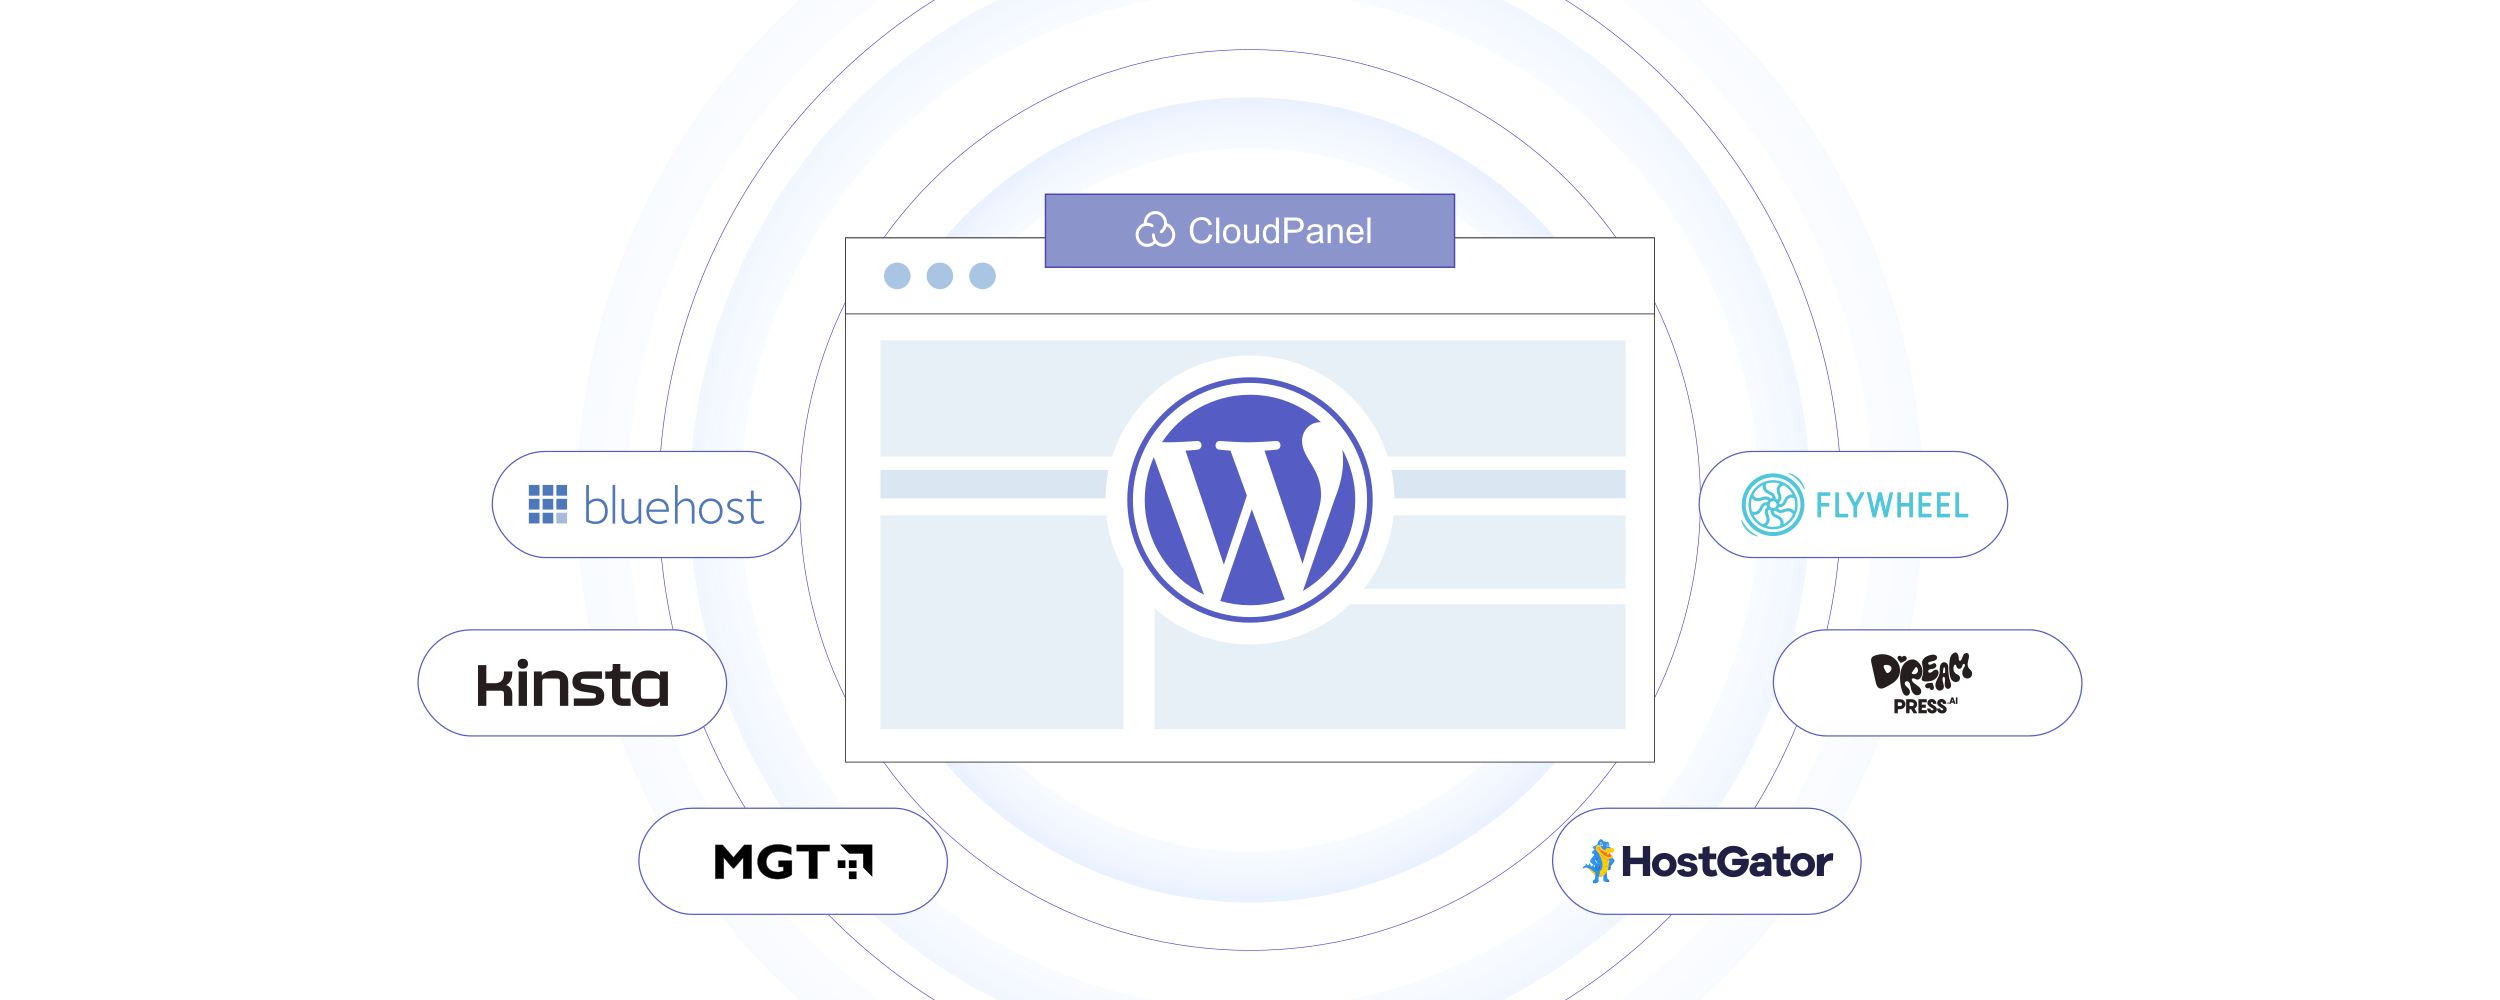 <?xml version="1.0" encoding="UTF-8"?><svg id="Layer_1" xmlns="http://www.w3.org/2000/svg" xmlns:xlink="http://www.w3.org/1999/xlink" viewBox="0 0 1000 400"><defs><clipPath id="clippath"><rect x="0" y="0" width="1000" height="400" fill="none" stroke-width="0"/></clipPath><radialGradient id="radial-gradient" cx="500" cy="200" fx="500" fy="200" r="269.23" gradientUnits="userSpaceOnUse"><stop offset="0" stop-color="#cbe0fb" stop-opacity="0"/><stop offset=".373" stop-color="#cadffb" stop-opacity=".007"/><stop offset=".507" stop-color="#c7ddfb" stop-opacity=".034"/><stop offset=".603" stop-color="#c3dafb" stop-opacity=".081"/><stop offset=".68" stop-color="#bdd6fb" stop-opacity=".147"/><stop offset=".747" stop-color="#b5d1fb" stop-opacity=".234"/><stop offset=".806" stop-color="#abcafc" stop-opacity=".341"/><stop offset=".859" stop-color="#a0c2fc" stop-opacity=".469"/><stop offset=".908" stop-color="#92b8fc" stop-opacity=".617"/><stop offset=".953" stop-color="#83adfd" stop-opacity=".787"/><stop offset=".993" stop-color="#72a2fd" stop-opacity=".968"/><stop offset="1" stop-color="#70a0fe"/></radialGradient><radialGradient id="radial-gradient-2" r="224.135" xlink:href="#radial-gradient"/><radialGradient id="radial-gradient-3" cx="500" cy="200" fx="500" fy="200" r="161.001" xlink:href="#radial-gradient"/></defs><rect width="1000" height="400" fill="#fff" stroke-width="0"/><g clip-path="url(#clippath)"><rect x=".192" y="-.084" width="1000" height="400" fill="#fff" stroke-width="0"/><circle cx="500" cy="200" r="259.084" fill="#fff" opacity=".05" stroke="url(#radial-gradient)" stroke-miterlimit="10" stroke-width="20.293"/><circle cx="500" cy="200" r="236.536" fill="#fff" stroke="#513cce" stroke-miterlimit="10" stroke-width=".25"/><circle cx="500" cy="200" r="213.988" fill="#fff" opacity=".1" stroke="url(#radial-gradient-2)" stroke-miterlimit="10" stroke-width="20.293"/><circle cx="500" cy="200" r="180.166" fill="#fff" stroke="#513cce" stroke-miterlimit="10" stroke-width=".25"/><circle cx="500" cy="200" r="150.855" fill="#fff" opacity=".15" stroke="url(#radial-gradient-3)" stroke-miterlimit="10" stroke-width="20.293"/></g><rect x="338.192" y="95.16" width="323.617" height="209.68" fill="#fff" stroke="#333" stroke-miterlimit="10" stroke-width=".35"/><rect x="338.192" y="95.16" width="323.617" height="30.399" fill="#fff" stroke="#333" stroke-miterlimit="10" stroke-width=".35"/><rect x="352.172" y="206.139" width="97.151" height="85.514" fill="#5488c6" opacity=".14" stroke-width="0"/><rect x="461.84" y="206.139" width="188.429" height="29.319" fill="#5488c6" opacity=".14" stroke-width="0"/><rect x="461.84" y="241.698" width="188.429" height="49.955" rx=".148" ry=".148" fill="#5488c6" opacity=".14" stroke-width="0"/><rect x="352.172" y="187.962" width="298.097" height="11.39" fill="#5488c6" opacity=".21" stroke-width="0"/><rect x="352.172" y="136.156" width="298.097" height="46.435" fill="#5488c6" opacity=".14" stroke-width="0"/><g opacity=".64"><circle cx="358.901" cy="110.359" r="5.33" fill="#5488c6" opacity=".77" stroke-width="0"/><circle cx="375.955" cy="110.359" r="5.33" fill="#5488c6" opacity=".77" stroke-width="0"/><circle cx="393.01" cy="110.359" r="5.33" fill="#5488c6" opacity=".77" stroke-width="0"/></g><path d="M557.805,199.994c0,31.879-25.944,57.811-57.811,57.811s-57.799-25.932-57.799-57.811,25.932-57.799,57.799-57.799,57.811,25.932,57.811,57.799Z" fill="#fff" stroke-width="0"/><path d="M457.892,199.998c0,16.668,9.686,31.07,23.731,37.896l-20.085-55.032c-2.408,5.392-3.651,11.231-3.646,17.136ZM528.424,197.874c0-5.204-1.869-8.808-3.472-11.613-2.134-3.468-4.135-6.406-4.135-9.874,0-3.871,2.936-7.474,7.071-7.474.187,0,.364.023.546.034-7.491-6.862-17.472-11.053-28.433-11.053-14.71,0-27.653,7.547-35.181,18.979.987.03,1.919.05,2.71.05,4.404,0,11.222-.534,11.222-.534,2.27-.134,2.537,3.2.27,3.468,0,0-2.281.268-4.819.401l15.333,45.609,9.215-27.636-6.56-17.974c-2.267-.133-4.416-.401-4.416-.401-2.269-.133-2.003-3.602.266-3.468,0,0,6.955.534,11.092.534,4.403,0,11.222-.534,11.222-.534,2.271-.134,2.538,3.2.27,3.468,0,0-2.287.268-4.82.401l15.216,45.263,4.2-14.035c1.821-5.824,3.206-10.007,3.206-13.612Z" fill="#555dc4" stroke-width="0"/><path d="M500.737,203.681l-12.634,36.71c3.863,1.138,7.869,1.716,11.896,1.716,4.762.001,9.49-.806,13.982-2.387-.117-.184-.217-.378-.3-.58l-12.944-35.459ZM536.945,179.797c.182,1.341.284,2.782.284,4.33,0,4.273-.798,9.076-3.202,15.082l-12.862,37.186c12.518-7.3,20.938-20.862,20.938-36.396.011-7.061-1.763-14.01-5.158-20.202h0Z" fill="#555dc4" stroke-width="0"/><path d="M499.998,150.916c-27.064,0-49.084,22.018-49.084,49.082s22.02,49.085,49.084,49.085,49.086-22.017,49.086-49.085c-.002-27.064-22.024-49.082-49.087-49.082ZM499.998,246.833c-25.823,0-46.833-21.01-46.833-46.835s21.009-46.831,46.833-46.831,46.83,21.009,46.83,46.831c.001,25.825-21.008,46.835-46.83,46.835h0Z" fill="#555dc4" stroke-width="0"/><rect x="196.921" y="180.587" width="123.429" height="42.429" rx="21.214" ry="21.214" fill="#fff" stroke="#555dc4" stroke-miterlimit="10" stroke-width=".5"/><rect x="211.533" y="193.973" width="4.27" height="4.299" fill="#4f78ba" stroke-width="0"/><rect x="217.043" y="193.973" width="4.272" height="4.299" fill="#4f78ba" stroke-width="0"/><rect x="222.554" y="193.973" width="4.272" height="4.299" fill="#4f78ba" stroke-width="0"/><rect x="211.533" y="199.533" width="4.27" height="4.299" fill="#4f78ba" stroke-width="0"/><rect x="217.043" y="199.533" width="4.272" height="4.299" fill="#4f78ba" stroke-width="0"/><rect x="222.554" y="199.533" width="4.272" height="4.299" fill="#4f78ba" stroke-width="0"/><rect x="211.533" y="205.093" width="4.27" height="4.299" fill="#4f78ba" stroke-width="0"/><rect x="217.043" y="205.093" width="4.272" height="4.299" fill="#4f78ba" stroke-width="0"/><rect x="222.554" y="205.093" width="4.272" height="4.299" fill="rgba(79,120,186,.5)" stroke-width="0"/><path d="M235.566,207.986c.907.462,1.792.649,2.579.649,2.011,0,3.88-1.188,3.88-4.147-.011-2.607-1.454-4.103-3.3-4.103-1.257,0-2.393.693-3.158,1.54v6.061ZM235.566,200.627c.82-.726,1.956-1.254,3.257-1.254,2.186,0,4.295,1.496,4.295,5.104,0,3.729-2.372,5.136-4.907,5.136-1.431,0-2.754-.451-3.737-1.023v-14.607h1.093v6.643Z" fill="#4f78ba" stroke-width="0"/><rect x="245.03" y="193.973" width="1.049" height="15.464" fill="#4f78ba" stroke-width="0"/><path d="M249.718,205.577c0,2.354,1.147,2.992,2.295,2.992,1.289,0,2.47-.814,3.388-2.167v-6.864h1.093v9.899h-1.093v-1.914c-.863,1.232-2.24,2.068-3.737,2.068-1.552,0-3.038-.891-3.038-3.905v-6.148h1.093v6.038Z" fill="#4f78ba" stroke-width="0"/><path d="M266.493,203.828c.044-1.727-1.147-3.366-3.18-3.432-1.967-.066-3.519,1.408-3.65,3.432h6.83ZM266.942,208.778c-.852.462-2.076.902-3.508.847-3.3-.11-4.994-2.717-4.885-5.5.12-3.113,2.415-4.807,4.863-4.718,2.645.066,4.448,2.2,4.098,5.324h-7.891c-.011,1.837,1.279,3.795,3.869,3.883,1.147.044,2.208-.297,3.071-.759l.383.924Z" fill="#4f78ba" stroke-width="0"/><path d="M271.073,201.474c.809-1.232,2.109-2.09,3.607-2.09,1.967,0,3.126,1.496,3.126,3.707v6.346h-1.082v-6.115c0-2.145-1.093-2.904-2.273-2.915-1.431-.011-2.71,1.111-3.377,2.233v6.797h-1.093v-15.454h1.093v7.49Z" fill="#4f78ba" stroke-width="0"/><path d="M280.69,204.477c0,2.189,1.268,4.092,3.628,4.092,2.284,0,3.639-1.914,3.639-4.092,0-2.2-1.344-4.07-3.639-4.07-2.35,0-3.628,1.87-3.628,4.07ZM289.05,204.477c0,3.278-2.208,5.114-4.732,5.114-2.83,0-4.732-2.288-4.732-5.114,0-3.003,2.098-5.093,4.732-5.093,2.535,0,4.732,1.892,4.732,5.093Z" fill="#4f78ba" stroke-width="0"/><path d="M291.542,207.733c.82.55,1.738.836,2.623.836,1.027,0,2.306-.429,2.295-1.474,0-.891-.94-1.584-2.448-2.178-1.672-.671-3.136-1.287-3.136-2.871s1.475-2.64,3.41-2.64c1.016,0,1.945.297,2.732.715l-.415.869c-.623-.33-1.399-.583-2.284-.583-1.628,0-2.361.803-2.361,1.639,0,1.067,1.202,1.463,2.721,2.09,2.372.935,2.874,2.002,2.874,2.915,0,1.551-1.443,2.53-3.355,2.53-1.082,0-2.142-.319-3.126-.902l.47-.946Z" fill="#4f78ba" stroke-width="0"/><path d="M304.721,199.539v.935h-3.257v5.412c0,1.595.678,2.629,2.109,2.684.612.033,1.268-.121,1.847-.385l.317.968c-.656.253-1.41.451-2.186.44-1.771,0-3.18-1.089-3.18-3.63v-5.489h-1.76v-.935h1.76v-3.322h1.093v3.322h3.257Z" fill="#4f78ba" stroke-width="0"/><rect x="167.221" y="251.944" width="123.429" height="42.429" rx="21.214" ry="21.214" fill="#fff" stroke="#555dc4" stroke-miterlimit="10" stroke-width=".5"/><g id="Layer_3"><path d="M191.205,282.342h3.331v-6.051h5.939c.74,0,1.11.361,1.11,1.082v4.969h3.331v-4.301c0-1.11-.194-1.984-.583-2.624-.389-.637-1.017-1.106-1.888-1.401.796-.37,1.406-.993,1.832-1.874.426-.878.637-1.947.637-3.205v-.361h-3.331v.637c0,1.387-.304,2.415-.916,3.08s-1.565,1-2.858,1h-3.275v-7.243h-3.329v16.291ZM209.133,267.495c.611,0,1.11-.185,1.499-.555.389-.37.583-.85.583-1.443s-.19-1.073-.569-1.443c-.38-.37-.883-.555-1.513-.555s-1.11.185-1.499.555c-.389.37-.583.85-.583,1.443s.194,1.073.583,1.443c.389.37.888.555,1.499.555M262.724,279.513h-5.273c-.74,0-1.11-.361-1.11-1.082v-5.939c0-.722.37-1.082,1.11-1.082h5.273c.74,0,1.11.361,1.11,1.082v5.939c0,.722-.37,1.082-1.11,1.082M259.365,282.731c1.017,0,1.895-.162,2.638-.485.74-.323,1.415-.836,2.026-1.541v1.637h3.137v-13.765h-3.137v1.637c-.611-.703-1.286-1.216-2.026-1.541-.74-.323-1.619-.485-2.638-.485-2.092,0-3.72.661-4.884,1.984-1.167,1.324-1.748,3.085-1.748,5.287s.583,3.964,1.748,5.287c1.167,1.324,2.795,1.984,4.884,1.984M249.374,282.342h2.858v-2.942h-2.998c-.74,0-1.11-.361-1.11-1.082v-6.801h4.107v-2.942h-4.107v-2.97h-3.052v1.804c0,.778-.37,1.167-1.11,1.167h-1.86v2.942h2.692v6.327c0,1.406.403,2.507,1.206,3.303.806.796,1.928,1.192,3.371,1.192M229.525,282.34h6.55c3.755,0,5.634-1.342,5.634-4.025,0-1.22-.365-2.151-1.096-2.79-.731-.637-1.937-1.078-3.622-1.319l-2.776-.417c-.796-.129-1.314-.265-1.553-.403-.241-.138-.361-.384-.361-.736v-.251c0-.314.084-.541.251-.679s.452-.208.86-.208h7.381v-2.942h-6.105c-1.888,0-3.312.347-4.275,1.04s-1.443,1.726-1.443,3.095c0,1.185.375,2.092,1.125,2.72.75.63,1.975,1.073,3.678,1.333l2.692.389c.574.075.989.148,1.249.223.258.075.436.176.527.304s.138.314.138.555v.276c0,.314-.089.541-.265.679-.176.138-.457.208-.846.208h-7.742v2.947ZM213.567,282.34h3.331v-9.853c0-.722.37-1.082,1.11-1.082h4.856c.74,0,1.11.361,1.11,1.082v9.853h3.331v-9.38c0-1.443-.475-2.6-1.429-3.469-.953-.869-2.317-1.305-4.093-1.305-1.073,0-2.05.176-2.928.527s-1.595.85-2.151,1.499v-1.637h-3.137v13.765h-.002ZM207.463,282.34h3.331v-13.763h-3.331v13.765h0v-.002Z" fill="#261e1e" stroke-width="0"/></g><rect x="255.549" y="323.301" width="123.429" height="42.429" rx="21.214" ry="21.214" fill="#fff" stroke="#555dc4" stroke-miterlimit="10" stroke-width=".5"/><rect x="339.554" y="344.13" width="3.059" height="3.059" stroke-width="0"/><rect x="339.554" y="348.583" width="3.059" height="3.059" stroke-width="0"/><rect x="335.101" y="344.13" width="3.059" height="3.059" stroke-width="0"/><polygon points="348.938 337.807 348.935 337.807 348.935 337.805 336.024 337.805 339.69 341.471 345.276 341.471 345.276 347.055 348.935 350.72 348.935 341.471 348.935 341.468 348.938 341.468 348.938 337.807" stroke-width="0"/><path d="M297.707,337.984h2.922v13.465h-3.356v-8.411l-3.633,4.225h-.513l-3.633-4.225v8.411h-3.357v-13.465h2.922l4.324,4.995,4.324-4.995Z" stroke-width="0"/><path d="M316.463,341.853c-1.718-.829-3.376-1.244-5.035-1.244-3.653,0-4.936,2.251-4.936,4.245,0,2.389,1.876,3.969,4.66,3.969.829,0,1.244-.079,2.231-.474v-1.579h-1.955v-2.468h5.311v5.508c-1.007,1.046-3.495,1.817-5.666,1.817-4.699,0-8.036-2.863-8.036-6.891,0-4.107,3.317-6.93,8.115-6.93,2.014,0,3.969.454,5.311,1.106v2.942Z" stroke-width="0"/><path d="M331.823,340.452h-4.877v10.997h-3.356v-10.997h-4.877v-2.468h13.11v2.468Z" stroke-width="0"/><path d="M297.707,337.984h2.922v13.465h-3.356v-8.411l-3.633,4.225h-.513l-3.633-4.225v8.411h-3.357v-13.465h2.922l4.324,4.995,4.324-4.995Z" fill="none" stroke="#231f20" stroke-width=".169"/><path d="M316.463,341.853c-1.718-.829-3.376-1.244-5.035-1.244-3.653,0-4.936,2.251-4.936,4.245,0,2.389,1.876,3.969,4.66,3.969.829,0,1.244-.079,2.231-.474v-1.579h-1.955v-2.468h5.311v5.508c-1.007,1.046-3.495,1.817-5.666,1.817-4.699,0-8.036-2.863-8.036-6.891,0-4.107,3.317-6.93,8.115-6.93,2.014,0,3.969.454,5.311,1.106v2.942Z" fill="none" stroke="#231f20" stroke-width=".169"/><path d="M331.823,340.452h-4.877v10.997h-3.356v-10.997h-4.877v-2.468h13.11v2.468Z" fill="none" stroke="#231f20" stroke-width=".169"/><rect x="679.65" y="180.587" width="123.429" height="42.429" rx="21.214" ry="21.214" transform="translate(1482.729 403.602) rotate(180)" fill="#fff" stroke="#555dc4" stroke-miterlimit="10" stroke-width=".5"/><path d="M709.236,192.053c-5.427,0-9.836,4.409-9.836,9.836s4.409,9.836,9.836,9.836,9.836-4.409,9.836-9.836-4.394-9.836-9.836-9.836ZM706.6,193.44c.833-.262,1.711-.401,2.636-.401.956,0,1.881.154,2.744.432-.57.385-.971.925-1.187,1.573-.37,1.125.015,2.158.37,3.053l.031.092c.2.54.293,1.218-.216,1.696-.216-.185-.447-.339-.725-.463.077-1.11-.57-2.081-1.804-2.652l-.092-.046c-.817-.37-1.526-.694-1.865-1.357-.385-.74-.17-1.434.092-1.912l.015-.015ZM710.639,201.858c0,.771-.617,1.388-1.388,1.388s-1.388-.617-1.388-1.388.617-1.388,1.388-1.388,1.388.632,1.388,1.388ZM705.089,194.073c-.108.647,0,1.295.308,1.881.555,1.048,1.557,1.511,2.451,1.912l.092.046c.524.231,1.079.647,1.095,1.326-.293.015-.57.092-.833.2-.74-.848-1.896-1.095-3.176-.647l-.108.031c-.833.308-1.557.57-2.297.324-.74-.231-1.11-.817-1.28-1.28.833-1.588,2.128-2.929,3.746-3.793ZM700.788,204.495c-.247-.817-.385-1.696-.385-2.606,0-.879.139-1.742.37-2.544.385.478.894.817,1.48,1.002,1.141.37,2.174,0,3.099-.339l.108-.031c.555-.2,1.264-.293,1.773.231-.17.2-.308.432-.401.678-1.156-.108-2.174.509-2.744,1.742l-.046.092c-.37.786-.694,1.48-1.372,1.819-.694.339-1.388.17-1.835-.031l-.046-.015ZM704.996,209.644c-1.542-.848-2.806-2.143-3.623-3.716.139.015.278.031.416.031.493,0,.956-.108,1.403-.324,1.079-.524,1.542-1.526,1.943-2.39l.046-.092c.247-.524.694-1.095,1.449-1.048.031.262.092.524.185.755-.894.725-1.156,1.881-.663,3.161l.031.108c.308.817.586,1.526.355,2.236-.262.786-.925,1.125-1.449,1.28h-.092ZM711.904,210.323c-.848.262-1.742.416-2.667.416-.941,0-1.865-.154-2.713-.432.57-.385.971-.925,1.187-1.573.37-1.125-.015-2.158-.37-3.053l-.031-.092c-.2-.54-.308-1.233.247-1.727.216.185.447.324.694.432-.108,1.125.54,2.128,1.804,2.698l.092.046c.817.37,1.526.694,1.865,1.357.385.74.17,1.434-.092,1.912.015-.015.015.015-.015.015ZM713.43,209.675c.092-.647-.015-1.28-.308-1.865-.555-1.048-1.557-1.511-2.451-1.912l-.092-.046c-.54-.247-1.11-.678-1.095-1.388.278-.031.54-.092.786-.185.74.879,1.912,1.156,3.207.694l.108-.031c.833-.308,1.557-.57,2.297-.324.725.231,1.095.786,1.264,1.249-.817,1.603-2.112,2.945-3.716,3.808ZM718.086,201.889c0,.879-.123,1.727-.37,2.529-.385-.463-.879-.802-1.465-.987-1.141-.37-2.174,0-3.099.339l-.108.031c-.57.2-1.295.293-1.804-.262.17-.2.293-.416.401-.647.108.015.2.015.293.015,1.048,0,1.943-.632,2.482-1.758l.046-.092c.37-.786.694-1.48,1.372-1.819.694-.339,1.388-.185,1.85.031.262.833.401,1.711.401,2.621ZM715.311,198.143c-1.079.524-1.542,1.526-1.943,2.39l-.046.092c-.247.54-.694,1.11-1.465,1.048-.015-.262-.077-.524-.17-.755.894-.725,1.156-1.881.663-3.161l-.046-.108c-.308-.817-.586-1.526-.355-2.236.262-.786.925-1.125,1.449-1.28l.062-.015c1.542.848,2.806,2.143,3.623,3.716-.601-.077-1.218.031-1.773.308Z" fill="#50c6db" stroke-width="0"/><path d="M709.236,189.355c-6.922,0-12.534,5.612-12.534,12.534s5.612,12.534,12.534,12.534,12.534-5.612,12.534-12.534-5.612-12.534-12.534-12.534ZM709.236,212.836c-6.044,0-10.962-4.918-10.962-10.962s4.934-10.946,10.962-10.946c6.044,0,10.962,4.918,10.962,10.962s-4.918,10.946-10.962,10.946Z" fill="#50c6db" stroke-width="0"/><path d="M719.658,191.56c-1.172-1.187-2.683-2.05-4.039-2.328-.077-.015-.17.031-.2.108s.015.17.092.2c1.28.586,2.529,1.465,3.592,2.544,1.079,1.095,1.958,2.343,2.529,3.639.031.062.092.108.154.108.015,0,.031,0,.046-.015.077-.031.139-.108.108-.2-.278-1.403-1.095-2.868-2.282-4.055Z" fill="#50c6db" stroke-width="0"/><path d="M702.931,214.223c-1.28-.586-2.529-1.465-3.592-2.544-1.079-1.095-1.958-2.343-2.529-3.639-.031-.077-.123-.123-.2-.092s-.139.108-.108.2c.293,1.434,1.11,2.883,2.297,4.086,1.172,1.187,2.683,2.05,4.039,2.328h.031c.077,0,.139-.046.154-.123.031-.092-.015-.185-.092-.216Z" fill="#50c6db" stroke-width="0"/><path d="M731.869,196.909h-4.625c-.154,0-.278.123-.278.278v9.497c0,.154.123.278.278.278h.925c.154,0,.278-.123.278-.278v-4.039h2.991c.154,0,.278-.123.278-.278v-.925c0-.154-.123-.278-.278-.278h-2.991v-2.806h3.423c.154,0,.278-.123.278-.278v-.925c0-.139-.123-.247-.278-.247Z" fill="#50c6db" stroke-width="0"/><path d="M739.007,205.482h-3.423v-8.31c0-.154-.123-.278-.278-.278h-.925c-.154,0-.278.123-.278.278v9.497c0,.154.123.278.278.278h4.625c.154,0,.278-.123.278-.278v-.925c-.015-.139-.139-.262-.278-.262Z" fill="#50c6db" stroke-width="0"/><path d="M745.467,196.863h-1.033c-.092,0-.185.062-.231.139l-2.097,3.87-2.128-3.87c-.046-.092-.139-.139-.231-.139h-1.033c-.092,0-.185.046-.231.139-.046.077-.046.185,0,.262l2.883,5.304v4.101c0,.154.123.278.278.278h.925c.154,0,.278-.123.278-.278v-4.008l2.883-5.412c.046-.077.046-.185,0-.262-.077-.062-.17-.123-.262-.123Z" fill="#50c6db" stroke-width="0"/><path d="M787.033,205.482h-3.423v-8.31c0-.154-.123-.278-.278-.278h-.925c-.154,0-.278.123-.278.278v9.497c0,.154.123.278.278.278h4.625c.154,0,.278-.123.278-.278v-.925c0-.139-.123-.262-.278-.262Z" fill="#50c6db" stroke-width="0"/><path d="M764.909,196.909h-.925c-.154,0-.278.123-.278.278v3.993h-3.315v-3.993c0-.154-.123-.278-.278-.278h-.925c-.154,0-.278.123-.278.278v9.497c0,.154.123.278.278.278h.925c.154,0,.278-.123.278-.278v-4.039h3.315v4.039c0,.154.123.278.278.278h.925c.154,0,.278-.123.278-.278v-9.497c-.015-.17-.139-.278-.278-.278Z" fill="#50c6db" stroke-width="0"/><path d="M772.355,196.909h-4.687c-.154,0-.278.123-.278.278v9.497c0,.154.123.278.278.278h4.687c.154,0,.278-.123.278-.278v-.925c0-.154-.123-.278-.278-.278h-3.484v-2.837h3.037c.154,0,.278-.123.278-.278v-.925c0-.154-.123-.278-.278-.278h-3.037v-2.806h3.484c.154,0,.278-.123.278-.278v-.925c0-.139-.123-.247-.278-.247Z" fill="#50c6db" stroke-width="0"/><path d="M779.74,196.909h-4.671c-.154,0-.278.123-.278.278v9.497c0,.154.123.278.278.278h4.687c.154,0,.278-.123.278-.278v-.925c0-.154-.123-.278-.278-.278h-3.484v-2.837h3.053c.154,0,.278-.123.278-.278v-.925c0-.154-.123-.278-.278-.278h-3.053v-2.806h3.484c.154,0,.278-.123.278-.278v-.925c-.015-.139-.139-.247-.293-.247Z" fill="#50c6db" stroke-width="0"/><path d="M757.046,196.894h-1.018c-.092,0-.17.062-.185.154l-1.557,6.722-1.588-6.737c-.015-.092-.092-.154-.185-.154h-1.033c-.092,0-.17.062-.185.154l-1.588,6.722-1.557-6.722c-.015-.092-.092-.154-.185-.154h-1.018c-.062,0-.108.031-.154.077-.031.046-.046.108-.031.17l2.251,9.667c0,.031.015.062.046.092.031.046.092.077.154.077h1.018c.092,0,.17-.062.185-.154l1.603-6.753,1.588,6.753c.015.092.092.154.185.154h1.018c.092,0,.17-.062.185-.154l2.251-9.682c.015-.062,0-.123-.031-.17-.062-.031-.123-.062-.17-.062Z" fill="#50c6db" stroke-width="0"/><rect x="709.35" y="251.944" width="123.429" height="42.429" rx="21.214" ry="21.214" transform="translate(1542.13 546.317) rotate(-180)" fill="#fff" stroke="#555dc4" stroke-miterlimit="10" stroke-width=".5"/><path d="M780.556,262.046c-.443.659-.606,1.458-.715,2.244-.244,1.784-.24,3.599.018,5.383.149,1.039.443,2.158,1.298,2.772.656.474,1.629.524,2.267.023.638-.501.796-1.549.249-2.149-.317-.348-.792-.506-1.185-.763-1.077-.709-1.452-2.294-.805-3.405.086-.149.208-.303.38-.316.185-.013.339.144.407.316.068.172.072.361.122.542.122.452.543.804,1.009.84.466.036.941-.235,1.14-.655.127-.276.145-.587.267-.867.122-.28.43-.519.71-.411.226.086.326.37.285.61-.041.239-.176.447-.308.655-.38.605-.692,1.273-.774,1.982-.082.709.104,1.477.602,1.987.67.686,1.877.759,2.624.158s.932-1.793.403-2.596c-.312-.47-.815-.786-1.122-1.255-.407-.614-.426-1.409-.303-2.136.122-.727.371-1.431.457-2.163.068-.569-.022-1.251-.52-1.54-.394-.23-.923-.108-1.272.181-.348.289-.561.718-.719,1.142-.158.429-.281.872-.511,1.264-.131.226-.353.456-.615.424-.222-.027-.376-.239-.425-.456-.05-.217-.018-.438-.014-.659.014-.664-.317-1.793-.964-2.136-.647-.343-1.647.465-1.995.984h.009Z" fill="#261e1e" stroke-width="0"/><path d="M780.047,272.428c-.47-1.463-.71-2.994-.719-4.529,0-.61.032-1.233-.145-1.815-.398-1.337-2-1.648-2.823-.456-.357.519-.452,1.174-.47,1.802-.018.628.036,1.264-.068,1.887-.14.84-.561,1.607-.941,2.371-.38.763-.737,1.576-.733,2.429,0,.853.448,1.761,1.253,2.05.783.284,1.755-.167,2.05-.948.498-1.337-.873-2.854-.335-4.172.077-.194.253-.393.457-.348.145.032.235.181.285.325.213.56.154,1.183.086,1.779-.063.596-.131,1.219.072,1.784.199.565.756,1.057,1.348.975.611-.081,1.013-.727,1.054-1.341.041-.614-.185-1.21-.376-1.797l.004.004ZM778.038,268.77c-.018.144-.045.298-.149.402-.081.081-.204.122-.321.126-.136.004-.344.013-.385-.144-.045-.185.004-.447.023-.637.032-.433.1-.863.204-1.282.018-.077.041-.158.086-.226.045-.068.122-.117.204-.113.14.014.213.176.244.312.118.51.149,1.039.09,1.558l.004.004Z" fill="#261e1e" stroke-width="0"/><path d="M759.336,265.355c-.869-1.671-2.493-2.899-4.312-3.4-1.294-.357-2.674-.357-3.981-.059-.982.226-2.316.592-2.561,1.725-.127.574,0,1.174.131,1.748.543,2.447,1.09,4.895,1.633,7.347.122.542.244,1.088.502,1.576s.67.926,1.203,1.084c.76.23,1.561-.14,2.271-.497 1-.501,2-1.007,2.909-1.657.909-.65,1.728-1.454,2.253-2.443.882-1.662.823-3.757-.041-5.423h-.009ZM756.49,267.947c-.145.325-.38.601-.642.84-.158.149-.335.284-.538.361-.204.077-.443.086-.633-.027-.213-.122-.326-.366-.421-.592-.19-.447-1.041-1.761-.76-2.231.339-.578,1.701-.361,2.181-.158.366.153.706.406.86.772.136.33.1.709-.045,1.034Z" fill="#261e1e" stroke-width="0"/><path d="M770.535,262.633c-.792.424-1.479,1.138-1.656,2.018-.158.795.113,1.607.253,2.407.217,1.237.127,2.529-.271,3.721-.136.406-.303.863-.104,1.246.222.424.778.528,1.258.555,1.167.063,2.375-.045,3.416-.574,1.041-.528,1.887-1.54,1.982-2.7.045-.537-.136-1.165-.633-1.377-.412-.176-.891,0-1.258.248-.366.248-.679.587-1.077.79-.357.185-.869.212-1.09-.122-.222-.33.013-.799.357-.998.344-.199.76-.203,1.154-.262.389-.054.783-.167,1.104-.393.321-.226.566-.592.579-.984.014-.393-.24-.804-.62-.903-.339-.09-.692.068-1.0.235-.308.167-.62.37-.973.375-.353.004-.733-.284-.67-.632.041-.244.276-.402.498-.501.412-.176.864-.239,1.303-.33.439-.09.891-.212,1.244-.488s.597-.736.498-1.174c-.086-.375-.403-.659-.76-.804-.385-.158-.787-.167-1.217-.113-.511.063-1.004.221-1.493.388-.285.099-.561.212-.828.357l.004.013Z" fill="#261e1e" stroke-width="0"/><path d="M765.756,271.402c.33.127.624.352.973.424.425.086.878-.081,1.203-.366.326-.284.547-.677.701-1.084.52-1.332.43-2.885-.244-4.15-.575-1.079-1.959-2.474-3.285-2.461-1.47.013-2.855.826-3.696,2.009-.837,1.179-1.194,2.637-1.33,4.073-.213,2.244.072,4.534.819,6.66.149.429.326.858.615,1.201.289.348.719.605,1.172.592.642-.018,1.176-.596,1.271-1.233.09-.632-.19-1.278-.624-1.752-.366-.402-.842-.704-1.154-1.147-.312-.443-.407-1.124,0-1.49.412-.37,1.113-.181,1.466.244.357.424.457.998.552,1.54.127.714.262,1.436.579,2.086.317.65.842,1.233,1.525,1.468.688.235,1.538.045,1.95-.551.416-.601.29-1.45-.109-2.064-.398-.614-1.013-1.048-1.615-1.463-.602-.415-1.222-.849-1.615-1.463-.172-.266-.299-.628-.127-.894.19-.298.633-.312.964-.185l.009.004ZM764.702,269.221c-.004-.108.059-.208.122-.298.208-.293.416-.592.624-.885.181-.257.362-.51.543-.768.122-.176.271-.551.52-.424.407.203.665.759.692,1.188.036.537-.226,1.084-.67,1.391-.443.307-1.05.357-1.538.127-.14-.063-.285-.176-.294-.33Z" fill="#261e1e" stroke-width="0"/><path d="M760.462,262.497c-.176-.136-.412-.176-.633-.167-.204.009-.412.068-.566.199-.271.226-.321.637-.213.975.109.339.344.614.584.872.24.257.47.501.62.808.009.018.032.027.05.018l1.244-.596c.407-.194.846-.42,1.045-.826.158-.334.118-.754-.109-1.043-.226-.289-.62-.443-.982-.375-.176.032-.339.117-.475.23-.068.059-.127.126-.176.199-.036.054-.072.126-.09.239-.014-.199-.127-.406-.294-.528l-.004-.004Z" fill="#261e1e" stroke-width="0"/><path d="M771.907,275.569c.122.19.326.312.538.379.195.063.407.081.597.013.335-.117.525-.483.543-.835.018-.352-.109-.695-.24-1.02-.131-.325-.262-.637-.294-.971,0-.023-.018-.036-.041-.036l-1.375.122c-.453.041-.941.095-1.267.406-.267.253-.376.664-.267,1.016.109.352.425.632.787.695.176.032.357.009.525-.05.082-.032.163-.072.235-.122.054-.041.109-.09.167-.19-.059.19-.023.424.09.601v-.009Z" fill="#261e1e" stroke-width="0"/><path d="M761.092,279.922c.326.163.588.397.787.704.199.303.299.659.299,1.061s-.1.754-.299,1.061c-.199.302-.462.537-.787.704-.326.167-.674.244-1.045.244h-.914v1.621h-1.353v-5.635h2.267c.371,0,.719.081,1.045.244v-.004ZM760.607,282.224c.145-.131.217-.312.217-.542s-.072-.406-.217-.542c-.145-.131-.335-.199-.561-.199h-.914v1.477h.914c.226,0,.416-.068.561-.199v.004Z" fill="#261e1e" stroke-width="0"/><path d="M764.474,283.692h-.67v1.621h-1.353v-5.635h2.267c.371,0,.719.081,1.045.244.326.163.588.397.787.704.199.303.299.659.299,1.061s-.09.732-.276,1.03c-.185.298-.43.533-.742.704l1.099,1.897h-1.52l-.941-1.621.004-.004ZM763.804,282.423h.914c.226,0,.416-.068.561-.199.145-.131.217-.312.217-.542s-.072-.406-.217-.542c-.145-.131-.335-.199-.561-.199h-.914v1.481Z" fill="#261e1e" stroke-width="0"/><path d="M768.726,280.946v.903h1.593v1.269h-1.593v.921h1.991v1.269h-3.343v-5.635h3.343v1.269h-1.991v.004Z" fill="#261e1e" stroke-width="0"/><path d="M772.185,283.429c0,.226.063.402.185.515.122.113.289.176.489.176.172,0,.299-.036.385-.104.086-.068.131-.149.131-.244,0-.099-.041-.185-.122-.257-.082-.072-.244-.181-.48-.321l-.285-.167c-.43-.257-.755-.492-.973-.7-.222-.208-.366-.402-.443-.583-.077-.181-.113-.393-.113-.632,0-.298.077-.56.231-.79.154-.23.362-.411.629-.537.267-.127.561-.19.891-.19.371,0,.697.086.982.257.285.172.502.406.656.7.154.293.231.623.231.989h-1.353c0-.221-.045-.388-.14-.506-.095-.113-.217-.172-.376-.172-.113,0-.204.027-.281.081-.077.054-.113.131-.113.226,0,.113.045.208.136.289.09.081.272.203.547.361.421.244.751.461 1.0.655.244.194.434.397.556.614.122.217.185.461.185.732,0,.33-.086.61-.253.844-.172.235-.398.415-.679.537-.281.122-.597.181-.936.181-.434,0-.805-.095-1.113-.284-.308-.19-.538-.438-.688-.741-.149-.302-.226-.614-.226-.935h1.353l-.014.004Z" fill="#261e1e" stroke-width="0"/><path d="M776.119,283.429c0,.226.063.402.185.515.122.113.289.176.489.176.172,0,.299-.036.385-.104.086-.068.131-.149.131-.244,0-.099-.041-.185-.122-.257-.082-.072-.244-.181-.48-.321l-.285-.167c-.43-.257-.755-.492-.973-.7-.222-.208-.366-.402-.443-.583-.077-.181-.113-.393-.113-.632,0-.298.077-.56.231-.79.154-.23.362-.411.629-.537.267-.127.561-.19.891-.19.371,0,.697.086.982.257.285.172.502.406.656.7.154.293.231.623.231.989h-1.353c0-.221-.045-.388-.14-.506-.095-.113-.217-.172-.376-.172-.113,0-.204.027-.281.081-.077.054-.113.131-.113.226,0,.113.045.208.136.289.09.081.272.203.547.361.421.244.751.461 1.0.655.244.194.434.397.556.614.122.217.185.461.185.732,0,.33-.086.61-.253.844-.172.235-.398.415-.679.537-.281.122-.597.181-.936.181-.434,0-.805-.095-1.113-.284-.308-.19-.538-.438-.688-.741-.149-.302-.226-.614-.226-.935h1.353l-.014.004Z" fill="#261e1e" stroke-width="0"/><path d="M781.421,281.059h-.941l-.176.483h-.642l.932-2.583h.706l.932,2.583h-.642l-.176-.483h.009ZM781.208,280.477l-.258-.723-.258.723h.516Z" fill="#261e1e" stroke-width="0"/><path d="M782.348,278.96h.62v2.583h-.62v-2.583Z" fill="#261e1e" stroke-width="0"/><path d="M778.911,281.226c0-.163.127-.289.294-.289s.289.127.289.289-.127.293-.289.293-.294-.127-.294-.293Z" fill="#261e1e" stroke-width="0"/><rect x="621.022" y="323.301" width="123.429" height="42.429" rx="21.214" ry="21.214" transform="translate(1365.472 689.032) rotate(-180)" fill="#fff" stroke="#555dc4" stroke-miterlimit="10" stroke-width=".5"/><path d="M693.297,338.346c2.662,0,4.99,1.251,5.828,3.594l-2.834.822c-.696-1.36-1.843-1.717-2.994-1.717-1.943,0-3.422,1.538-3.422,3.557s1.513,3.576,3.51,3.576c1.569,0,2.709-.822,3.156-2.144h-3.655v-2.504h6.577c.046.362.07.726.072,1.091,0,3.629-2.584,6.24-6.184,6.24s-6.434-2.742-6.434-6.258,2.797-6.256,6.381-6.256ZM674.861,341.294c2.218,0,3.686,1.015,4.044,2.563l-2.59.515c-.088-.552-.614-1.05-1.491-1.05-.762,0-1.145.32-1.214.694-.047.244.07.448.878.616.211.046.593.124.973.201l.108.022c.523.106,1.011.204,1.011.204,1.685.355,2.457,1.37,2.457,2.687,0,1.976-1.704,3.009-4.046,3.009-2.093,0-3.891-.766-4.188-2.598l2.779-.565c.123.766.819,1.052,1.579,1.052s1.341-.323,1.358-.713c.027-.592-.436-.943-1.091-1.07-.453-.086-1.81-.355-1.81-.355-1.651-.302-2.59-.78-2.59-2.187,0-1.832,1.579-3.025,3.833-3.025ZM704.455,341.142c2.515.004,4.1,1.273,4.1,3.561v5.685h-2.744v-.661c-.747.63-1.699.962-2.674.93-1.994,0-3.332-1.163-3.332-2.933s1.337-2.892,3.719-2.892h2.281v-.179c.019-.34-.108-.671-.348-.911-.24-.24-.571-.367-.909-.347-.856,0-1.356.339-1.497,1.125l-2.691-.554c.391-1.734,1.96-2.824,4.096-2.824ZM683.851,338.41v3.005h2.638v2.259h-2.623v3.122c0,.928.444,1.304,1.194,1.304.455-.016.9-.138,1.3-.357l.649,2.253c-.741.432-1.583.66-2.441.661-2.228,0-3.569-1.216-3.569-3.566v-3.407h-1.618v-2.259h1.618v-2.399l2.853-.616ZM713.459,338.41v3.005h2.638v2.259h-2.642v3.122c0,.928.446,1.304,1.194,1.304.456-.016.902-.138,1.302-.357l.659,2.253c-.741.431-1.582.66-2.439.661-2.228,0-3.563-1.216-3.563-3.576v-3.397h-1.622v-2.259h1.622v-2.399l2.85-.616ZM665.739,341.177c2.656.006,4.902,1.9,4.902,4.724,0,2.843-2.252,4.738-4.902,4.738-2.709,0-4.955-1.896-4.955-4.738s2.252-4.724,4.955-4.724ZM721.12,341.177c2.656.006,4.9,1.9,4.9,4.724,0,2.843-2.252,4.738-4.9,4.738-2.709,0-4.955-1.896-4.955-4.738s2.252-4.724,4.955-4.724ZM652.105,338.41v4.666h5.027v-4.666h2.922v11.978h-2.922v-4.734h-5.027v4.734h-2.941v-11.978h2.941ZM732.667,341.281c.217-.003.433.024.643.08l-.125,2.855h-.518c-1.994,0-3.082,1.027-3.082,3.362v2.81h-2.853v-8.357l2.853-.616v1.715c.641-1.072,1.622-1.849,3.082-1.849ZM705.811,346.644h-1.962c-.713,0-1.157.376-1.157.93s.498.928,1.247.928c.981.008,1.872-.653,1.872-1.653v-.205ZM665.736,343.578c-.602.007-1.176.257-1.592.695-.416.437-.637,1.024-.615,1.628,0,1.413,1.05,2.325,2.209,2.325,1.106,0,2.154-.912,2.154-2.325,0-1.395-1.05-2.323-2.156-2.323ZM721.12,343.578c-.603.006-1.178.256-1.595.693s-.639,1.025-.617,1.63c0,1.413,1.052,2.325,2.212,2.325,1.104,0,2.156-.912,2.156-2.325,0-1.395-1.052-2.323-2.156-2.323Z" fill="#1f2044" stroke-width="0"/><path d="M642.773,348.612c-.5.485-.997,1.15-1.501,1.631.24,1.263-.229,1.818.336,2.272.205.162,1.433.509,2.14.107.014-.655-.342-.85-.723-1.095-.387-.822-.248-2.095-.256-2.914" fill="#2e93ee" stroke-width="0"/><path d="M643.06,352.806c-.082-.375-.347-.684-.704-.822.284.174.451.488.438.822.09.004.178.004.266,0Z" fill="#2e578b" stroke-width="0"/><path d="M643.656,352.67c-.08-.375-.343-.684-.7-.822.364.281.481.583.43.912.093-.021.183-.052.27-.09h0Z" fill="#2e578b" stroke-width="0"/><path d="M642.189,342.072c-.258.376-.373,1.165,1.679,2.321,0,0-.862,1.493-1.134,1.766-.272.273-.438,1-.172,1.366.138.192.296.369.471.528,0,0,.68.127.971-.037.36-.399.441-.977.205-1.46,0,0,1.73-1.816,1.62-2.362-.111-.546-2.822-3.313-3.639-2.122Z" fill="#2e93ee" stroke-width="0"/><path d="M644.198,346.556s-.7.579-.876.678c.143-.043.28-.103.409-.177,0,0,.311.382.084.705,0,0,.409-.24.137-.793.094-.119.181-.245.258-.376l-.012-.037Z" fill="#2e578b" stroke-width="0"/><path d="M636.986,346.219c-.005.134-.046.265-.119.378-.119.187-.186.166.108.327.22.112.456.185.7.218.409.068.317.023.135-.368-.08-.176-.175-.344-.285-.503-.409-.565-.524-.526-.541-.056" fill="#2e93ee" stroke-width="0"/><path d="M635.516,346.024c-.151.281.08.327.377.431.111.039.227.064.344.076.334.037.248-.012.1-.283-.089-.167-.187-.329-.295-.485-.588-.846-.307-.15-.526.261" fill="#2e93ee" stroke-width="0"/><path d="M634.246,345.899c.005.064.005.129,0,.193-.021.234-.047.195.242.222.129.015.258.015.387,0,.369-.056.233-.185.041-.401-.066-.075-.138-.144-.217-.205-.729-.563-.455-.166-.444.193" fill="#2e93ee" stroke-width="0"/><path d="M639.13,337.644s-2.091,1.08-2.072,1.423c.018.343.59.296.819.756,0,0-1.28.887-1.198,1.294.082.407.907.259,1.112.581,0,0-.205.809-.018,1.105.186.296.158.041.409.411.018.008-.129-3.011.948-5.57Z" fill="#2e93ee" stroke-width="0"/><path d="M638.692,338.626c.737.702,1.667,1.144,2.515,1.688.584.35,1.098.804,1.517,1.341.508.682.205,1.485.332,2.321.039.283.057.571.07.859.022.523.007,1.046-.045,1.567-.129,1.245-.193,2.259-1.069,3.192-1.093,1.167-2.298,1.438-3.663.423-.481-.316-.92-.693-1.304-1.121-.281-.329-.629-.538-.93-.844-.382-.406-.838-.736-1.343-.972-.528-.205-.893.074-1.153.193-.133.062-.317.181-.467.062-.058-.043-.079-.12-.051-.187.078-.187.196-.355.346-.491.805-.739,2.105-.756,3.072-.236.366.205.766.421,1.19.448.299.035.6-.051.836-.238.183-.169.304-.395.342-.641.068-.343.043-.697-.072-1.027-.158-.476-.44-.908-.625-1.378-.614-1.6-.819-3.424.178-4.919l.139-.205.186.166Z" fill="#2e93ee" stroke-width="0"/><path d="M634.943,347.149c.704.353,1.454,1.144,2.173,1.996.94,1.119,3.276,2.769,5.224.177,1.825-2.44.967-5.86.86-6.248l-.012-.041c-.061-.078-1.687-2.161-3.178-2.465-.397.345-.475.955.053,2.007.891,1.768,1.603,4.346.021,5.929-.236.242-.525.425-.844.534-1.124.372-1.72-.312-2.425-.974-.513-.495-1.167-.815-1.872-.916h0Z" fill="#ffcf00" stroke-width="0"/><path d="M642.558,349.01c-.685-.078-1.336-.345-1.88-.77.389.568.986.959,1.661,1.087.078-.103.162-.209.219-.316Z" fill="#eca93f" stroke-width="0"/><path d="M639.392,349.168c.267.569.654,1.072,1.134,1.477.153-.036.303-.087.446-.152-.644-.279-1.193-.739-1.581-1.325h0Z" fill="#eca93f" stroke-width="0"/><path d="M637,349.014l.115.136.053.064c-.036-.167-.019-.341.051-.497-.08.094-.153.194-.219.298h0Z" fill="#eca93f" stroke-width="0"/><path d="M637.791,349.805c.082.066.166.131.254.205-.059-.283-.086-.579.01-.744-.108.169-.196.349-.264.538Z" fill="#eca93f" stroke-width="0"/><path d="M636.247,348.195l.182.187c-.003-.132.011-.264.041-.392-.08.063-.154.131-.223.205Z" fill="#ff9144" stroke-width="0"/><path d="M641.182,346.886c.713-.216,1.472-.216,2.185,0,.018-.103.035-.205.049-.304-1.431-.341-2.234.304-2.234.304Z" fill="#eca93f" stroke-width="0"/><path d="M643.459,344.639c-.01-.123-.022-.24-.035-.353h0c-1.517-.037-2.3.702-2.3.702.72-.368,1.539-.491,2.334-.349Z" fill="#eca93f" stroke-width="0"/><path d="M642.861,342.647c-.059-.068-.125-.142-.205-.22-1.612,0-2.048.752-2.048.752.671-.424,1.464-.611,2.252-.532Z" fill="#eca93f" stroke-width="0"/><path d="M643.439,344.407c-.04-.365-.099-.728-.178-1.087l-.117-.072c-.514-.337-2.779-1.703-3.442-2.113-.011.101-.011.203,0,.304.696.978,2.259,2.633,3.737,2.968Z" fill="#eca93f" stroke-width="0"/><path d="M638.303,348.359c.208-.307.565-.477.934-.446,1.036.136.709,1.366.461,2.089-.172.52-.271,1.061-.295,1.608,0,.715.272.93-.059,1.21-.528.371-1.167.549-1.81.505-.575-.131-.59-1.319.328-1.621.254-.554.244-1.121.223-1.713-.014-.411-.049-1.232.219-1.643" fill="#2e93ee" stroke-width="0"/><path d="M638.08,353.319c.082-.012.164-.027.244-.045-.072-.349.036-.711.287-.963-.377.216-.5.583-.53,1.008Z" fill="#2e578b" stroke-width="0"/><path d="M637.525,353.327c-.086-.381.017-.78.276-1.072-.319.198-.515.544-.52.92.063.075.148.129.244.152h0Z" fill="#2e578b" stroke-width="0"/><path d="M638.057,346.856s-.119.688.348.918c.393.205.876.205,1.118-.088.334-.411.819-1.232-.51-2.039-.819-.499-.87,1.195-.87,1.195l-.086.014Z" fill="#2e578b" stroke-width="0"/><path d="M638.172,343.557c.174.38.332.674.34.7s1.081-1.345.88-1.567c-.201-.222-1.05.569-1.22.867Z" fill="#2e578b" stroke-width="0"/><path d="M639.224,341.589c1.161,1.123-1.249,2.611-1.249,2.611.262.166.594.735.842,1.15.248.415.346.347.649.692.303.345-.561.861-.561.861,0,0-2.9-1.571-2.891-2.578,0-.125.674-1.245,1.354-1.939.342-.349,1.302-1.333,1.857-.797Z" fill="#2e93ee" stroke-width="0"/><path d="M638.098,346.344s-.205,1.07.422,1.382c0,0,.518.033.78-.156,0,0,.653-1.006.166-1.528-.487-.522-1.368.302-1.368.302Z" fill="#2e93ee" stroke-width="0"/><path d="M638.086,346.42s.838.45.983.491c-.146.02-.294-.002-.428-.064,0,0-.205.411.035.665,0,0-.385-.068-.248-.713l-.35-.361.008-.018Z" fill="#2e578b" stroke-width="0"/><path d="M638.837,338.303s.436-2.58,1.503-2.623c.702-.031,1.057.867,1.057.867.43.002.851.127,1.212.361,0,0,.205-.355.53-.24.326.115.696.863.563,2.091.322.05.604.244.766.528-.086.124-.218.209-.366.236-.221.018-1.175-.331-1.433-.103-.263.184-.396.504-.342.822,0,0-1.055-.107-1.524-.709-.469-.602-.872-1.768-1.966-1.23Z" fill="#2e93ee" stroke-width="0"/><path d="M642.468,338.49s.262-.867.766-1.109c.018.419.064.837.137,1.251-.298-.065-.6-.112-.903-.142h0Z" fill="#f1f1f2" stroke-width="0"/><path d="M640.187,336.714s.649.314,1.085,1.664c-.486-.083-.978-.127-1.47-.131.242-.475.373-.999.385-1.532Z" fill="#f1f1f2" stroke-width="0"/><path d="M640.453,337.313c.158,0,.287.177.287.396s-.129.394-.287.394-.287-.177-.287-.394.127-.396.287-.396" fill="#2e578b" stroke-width="0"/><path d="M642.878,338.365c.125,0,.225-.134.225-.3s-.1-.3-.225-.3c-.024.001-.048.007-.07.016-.069.08-.121.173-.154.273-.001.007-.001.014,0,.021-.002.156.098.29.223.29Z" fill="#2e578b" stroke-width="0"/><path d="M640.248,338.946s-.778-.616-1.173-.177c-.471.53,0,1.353,0,1.353,0,0,.057-.353.233-.47,0,0,.07,1.115,1.88,2.356,1.81,1.24,2.599,1.105,2.994,1s.797-.388.645-.707c-.151-.318-1.173-1.183-1.173-1.183,0,0-.387.047-1.175-.23-.788-.277-1.843-.822-2.523-1.766.101-.054.198-.113.293-.177" fill="#ff9144" stroke-width="0"/><path d="M639.794,340.396c1.014-.244,2.082.044,2.836.766l-.205-.111s.93-.045,1.059.084c.552.374.905.978.962,1.643.027.318-.725.499-2.4-.337-1.04-.526-2.252-2.046-2.252-2.046Z" fill="#ff6b17" stroke-width="0"/><path d="M641.829,340.608l.039.021-.039-.021Z" fill="#ff9144" stroke-width="0"/><path d="M643.578,341.113s-.225.926-.573.822c-.117-.035-.07-.298-.117-.479s-.182-.526-.182-.526l.872.183Z" fill="#ebeef2" stroke-width="0"/><path d="M645.3,340.762s-.072.951-.432.906c-.121-.014-.117-.281-.193-.452-.076-.171-.262-.491-.262-.491l.887.037Z" fill="#ebeef2" stroke-width="0"/><path d="M645.683,339.928c-.045-.67-.926-.963-1.573-.493-.528-.117-1.114-.47-1.638.06-.214.18-.281.482-.162.735,0,0-1.098-.177-1.476-.737-.379-.561-.874-1.312-1.405-1.366-.283-.027-.76-.068-1.036.472-.276.54-.409,1.516,1.638,3.06,2.048,1.544,2.945,1.961,3.391,1.959.567,0,.602-.205,1.255-.304.334-.047.588-.616.221-1.109-.306-.386-.678-.716-1.098-.974-.021.021.794.676.946.994.151.318-.297.52-.69.616s-.899.205-2.707-1.027c-1.808-1.232-2.003-2.479-2.003-2.479-.229-.035-.256.464-.256.464,0,0-.264-.577.09-.922.428-.411.87.097.87.097h-.027c-.268-.129-.305.103-.305.103.713.921,1.655,1.637,2.732,2.076.788.277,1.202-.035,1.202-.035.374-.003.748-.033,1.118-.09.283-.076.975-.195.911-1.101Z" fill="#ffcf00" stroke-width="0"/><path d="M643.06,339.856c.184-.058.326.191.084.298-.035.092.021.193.168.228-.145.07-.319.009-.388-.137-.07-.145-.009-.319.136-.389" fill="#eca93f" stroke-width="0"/><path d="M645.136,339.78c-.151-.049-.268.156-.068.246.027.076-.018.158-.141.187.389.08.409-.361.205-.433" fill="#eca93f" stroke-width="0"/><rect x="418.192" y="77.701" width="163.617" height="29.19" fill="#8b95cc" stroke="#4b47af" stroke-miterlimit="10" stroke-width=".586"/><path d="M469.039,90.859c-.573-.728-1.35-1.27-2.23-1.556v-.057c0-2.664-2.084-4.836-4.653-4.836-2.571,0-4.656,2.167-4.656,4.837v.066c-1.882.616-3.256,2.449-3.256,4.612,0,2.664,2.086,4.837,4.655,4.837,1.233-.003,2.413-.505,3.27-1.392.855.887,2.035,1.39,3.267,1.392,2.564,0,4.656-2.167,4.656-4.837,0-1.114-.378-2.203-1.052-3.066ZM465.435,97.538c-1.917,0-3.478-1.621-3.478-3.615.005-.329-.26-.602-.588-.61-.325.005-.589.274-.589.598v.012c0,.903.243,1.751.657,2.475-.644.726-1.569,1.143-2.539,1.145-1.918,0-3.48-1.623-3.48-3.615s1.562-3.614,3.48-3.614c.415,0,.819.077,1.206.221.005,0,.009.005.013.005.134.047.323.139.381.19.104.095.241.148.381.148.173,0,.336-.079.444-.214.211-.256.182-.637-.064-.859-.257-.226-.657-.379-.755-.415-.512-.194-1.054-.293-1.602-.293-.075,0-.148,0-.223.005.079-1.925,1.606-3.465,3.48-3.465,1.917,0,3.478,1.621,3.478,3.615.004,1.157-.539,2.25-1.463,2.947-.262.2-.323.575-.139.848.113.164.297.257.48.257.118,0,.236-.036.341-.113.878-.658,1.508-1.593,1.789-2.654,1.344.518,2.277,1.868,2.277,3.393-.005,1.988-1.566,3.609-3.489,3.609Z" fill="#fff" stroke-width="0"/><g isolation="isolate"><path d="M483.612,93.669l1.356.341c-.284,1.115-.796,1.964-1.534,2.549-.739.585-1.642.879-2.708.879-1.105,0-2.003-.225-2.695-.674-.693-.449-1.219-1.101-1.581-1.954-.362-.851-.542-1.768-.542-2.745-.001-1.068.202-1.998.61-2.794.407-.795.987-1.399,1.74-1.811s1.581-.619,2.485-.619c1.025,0,1.888.26,2.588.781.699.522,1.185,1.256,1.461,2.202l-1.336.314c-.237-.745-.583-1.288-1.035-1.628-.452-.339-1.021-.509-1.706-.509-.787,0-1.446.189-1.975.567-.53.377-.901.884-1.115,1.52-.213.637-.321,1.292-.321,1.968,0,.871.128,1.633.381,2.282.255.65.65,1.137,1.186,1.458.536.321,1.116.481,1.741.481.759,0,1.403-.22,1.929-.658.527-.438.882-1.088,1.069-1.95Z" fill="#fff" stroke-width="0"/><path d="M486.451,97.261l-.004-10.248h1.258l.004,10.248h-1.258Z" fill="#fff" stroke-width="0"/><path d="M489.189,93.547c0-1.375.381-2.393,1.146-3.055.638-.55,1.416-.826,2.334-.826,1.02-.001,1.855.333,2.503,1.002.647.669.972,1.593.972,2.772,0,.955-.142,1.707-.429,2.254s-.704.973-1.251,1.276-1.145.456-1.793.456c-1.039,0-1.879-.333-2.52-.999-.641-.667-.962-1.626-.963-2.881ZM490.483,93.547c0,.951.208,1.662.624,2.134.414.473.937.71,1.565.71.625,0,1.144-.239,1.558-.714.415-.475.623-1.2.623-2.174-.001-.918-.209-1.614-.627-2.087-.417-.473-.936-.709-1.556-.709-.629,0-1.151.236-1.565.706-.414.471-.621,1.183-.621,2.133Z" fill="#fff" stroke-width="0"/><path d="M502.487,97.255l-.001-1.09c-.577.84-1.362,1.259-2.355,1.259-.438,0-.847-.085-1.226-.25-.38-.168-.663-.379-.846-.633-.184-.255-.314-.565-.389-.934-.051-.246-.077-.638-.077-1.174l-.002-4.599h1.258l.002,4.117c0,.656.026,1.1.077,1.327.079.332.246.592.503.779.257.189.574.282.951.282s.732-.096,1.062-.29.565-.457.702-.791c.138-.333.206-.816.206-1.45l-.002-3.977h1.258l.003,7.423h-1.125Z" fill="#fff" stroke-width="0"/><path d="M510.4,97.252v-.937c-.471.737-1.163,1.105-2.077,1.105-.592.001-1.136-.163-1.631-.488-.497-.326-.882-.782-1.154-1.367-.273-.585-.409-1.257-.409-2.017-.001-.741.123-1.413.369-2.017.247-.603.617-1.066,1.111-1.387s1.046-.482,1.657-.483c.447,0,.845.094,1.194.282.35.19.634.435.853.738l-.001-3.677,1.251-.001.004,10.248-1.168.001ZM506.421,93.549c0,.951.201,1.661.602,2.132.401.471.875.705,1.42.705.549,0,1.016-.225,1.401-.675.384-.449.576-1.136.576-2.058,0-1.016-.196-1.761-.589-2.237-.391-.475-.873-.713-1.447-.713-.559.001-1.026.23-1.402.686s-.562,1.177-.562,2.16Z" fill="#fff" stroke-width="0"/></g><g isolation="isolate"><path d="M513.705,97.251l-.004-10.248,3.866-.001c.681,0,1.201.033,1.559.098.503.084.925.243,1.266.478s.614.565.821.989c.207.424.312.889.312,1.397,0,.872-.277,1.609-.832,2.213s-1.556.906-3.005.906l-2.629.001.002,4.167h-1.356ZM515.059,91.875l2.65-.001c.876,0,1.498-.163,1.866-.491.368-.326.551-.785.551-1.377,0-.429-.108-.796-.326-1.101-.216-.306-.502-.507-.856-.604-.228-.061-.65-.091-1.266-.091l-2.621.001.001,3.663Z" fill="#fff" stroke-width="0"/><path d="M527.937,96.329c-.466.398-.915.677-1.346.84-.431.164-.893.245-1.387.245-.815.001-1.443-.199-1.881-.597-.438-.399-.657-.908-.657-1.527,0-.364.082-.696.247-.997.166-.3.382-.541.65-.724.268-.181.57-.319.905-.412.247-.065.62-.129,1.118-.19,1.016-.122,1.764-.266,2.245-.434.004-.172.007-.281.007-.328-.001-.513-.119-.874-.358-1.084-.322-.284-.799-.427-1.433-.427-.593,0-1.03.104-1.311.312-.282.208-.491.575-.626,1.102l-1.23-.168c.111-.527.296-.952.552-1.276.256-.324.626-.573,1.111-.748.484-.175,1.046-.263,1.684-.263.634,0,1.149.074,1.545.224.397.148.687.336.875.562.186.226.316.511.392.856.041.214.063.601.063,1.16l.001,1.678c0,1.17.027,1.91.081,2.219.054.31.16.607.317.891h-1.314c-.13-.261-.214-.566-.252-.916ZM527.831,93.521c-.457.186-1.142.344-2.055.475-.517.074-.883.16-1.098.253-.214.094-.379.23-.496.409s-.174.378-.174.598c0,.335.127.615.38.839.255.224.627.335,1.116.334.484,0,.915-.105,1.292-.317s.654-.502.832-.871c.135-.283.202-.703.202-1.258v-.461Z" fill="#fff" stroke-width="0"/><path d="M531.055,97.244l-.003-7.423h1.133l.001,1.055c.544-.815,1.331-1.223,2.362-1.224.447,0,.859.08,1.234.241s.656.371.843.632.316.571.392.93c.046.233.07.641.07,1.223l.002,4.564-1.258.001-.002-4.516c0-.512-.05-.896-.147-1.15-.098-.254-.271-.457-.52-.608s-.542-.227-.877-.227c-.536,0-.999.171-1.388.511-.389.34-.583.985-.583,1.937l.002,4.054h-1.258Z" fill="#fff" stroke-width="0"/><path d="M544.099,94.849l1.3.16c-.205.759-.584,1.35-1.139,1.77s-1.262.63-2.125.631c-1.086,0-1.947-.335-2.583-1.004-.637-.667-.955-1.605-.955-2.812-.001-1.248.321-2.218.964-2.908s1.477-1.035,2.502-1.035c.993-.001,1.804.337,2.433,1.012.629.675.944,1.625.944,2.852,0,.074-.002.186-.006.335l-5.536.002c.046.816.277,1.441.693,1.874.415.434.932.65,1.552.65.462-.001.855-.123,1.181-.365s.584-.629.776-1.16ZM539.966,92.816l4.145-.001c-.056-.624-.214-1.092-.476-1.405-.401-.484-.92-.727-1.558-.726-.578,0-1.064.193-1.457.58-.395.387-.611.904-.653,1.551Z" fill="#fff" stroke-width="0"/><path d="M546.951,97.239l-.003-10.248,1.258-.001.003,10.248-1.258.001Z" fill="#fff" stroke-width="0"/></g></svg>